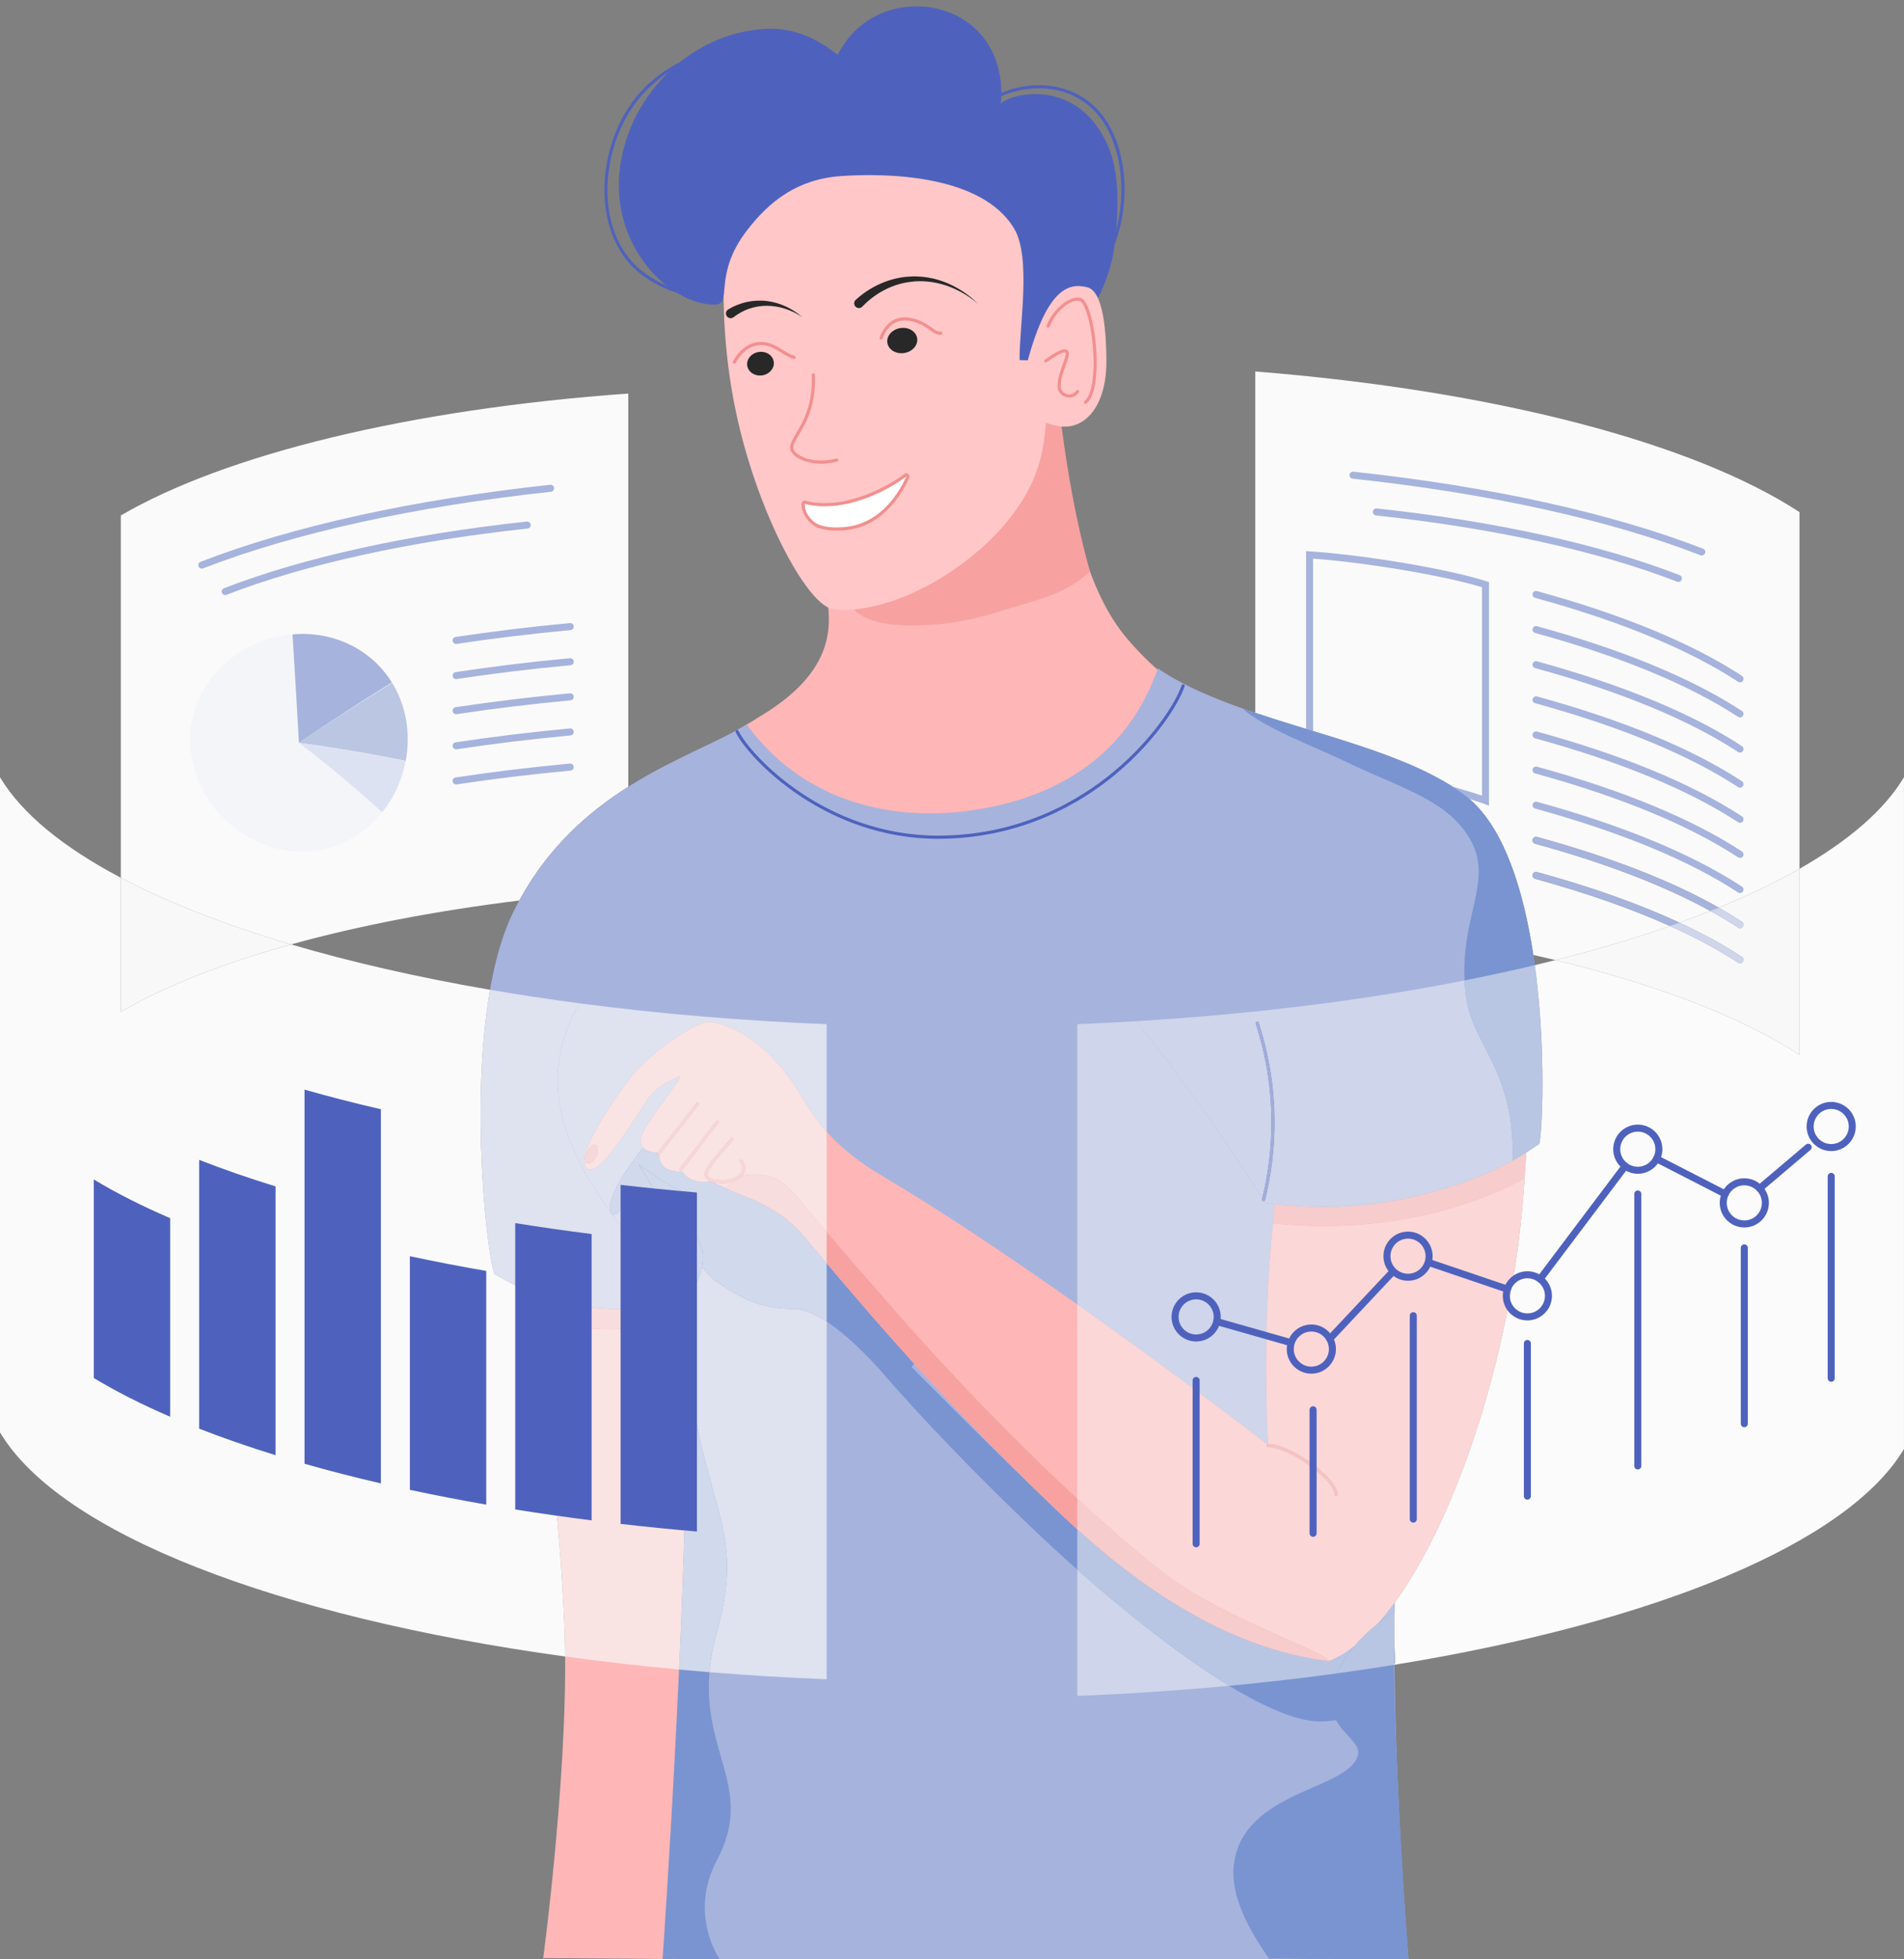 <?xml version="1.0" encoding="UTF-8"?><svg xmlns="http://www.w3.org/2000/svg" xmlns:xlink="http://www.w3.org/1999/xlink" height="1446.8" preserveAspectRatio="xMidYMid meet" version="1.0" viewBox="0.0 -4.7 1406.1 1446.8" width="1406.1" zoomAndPan="magnify"><rect x="0.0" y="-4.7" width="1406.1" height="1446.8" fill="#808080" stroke="none"/><defs><clipPath id="a"><path d="M 395 613 L 1061 613 L 1061 1442.07 L 395 1442.07 Z M 395 613"/></clipPath><clipPath id="b"><path d="M 1029 569 L 1406.078 569 L 1406.078 1225 L 1029 1225 Z M 1029 569"/></clipPath></defs><g><g><path d="M 1148.66 704.27 C 1143.301 702.973 1137.859 701.699 1132.359 700.457 C 1125.289 654.062 1111.512 608.535 1085.879 585.906 C 1084.781 584.934 1083.66 584.008 1082.512 583.121 C 1082.461 583.082 1082.422 583.047 1082.371 583.008 C 1082.352 582.996 1082.34 582.988 1082.32 582.977 C 1082.289 582.945 1082.25 582.918 1082.211 582.891 C 1082.199 582.879 1082.191 582.871 1082.172 582.859 C 1082.129 582.824 1082.078 582.789 1082.031 582.754 C 1082.02 582.742 1082 582.73 1081.988 582.719 C 1081.949 582.691 1081.922 582.668 1081.891 582.641 C 1081.871 582.629 1081.852 582.613 1081.828 582.602 C 1081.801 582.57 1081.762 582.539 1081.719 582.512 C 1081.699 582.496 1081.68 582.484 1081.66 582.469 C 1081.629 582.441 1081.59 582.414 1081.551 582.387 C 1081.531 582.371 1081.512 582.355 1081.488 582.34 C 1081.461 582.32 1081.43 582.297 1081.398 582.273 C 1081.379 582.258 1081.371 582.246 1081.352 582.23 C 1081.301 582.195 1081.262 582.164 1081.219 582.133 C 1081.191 582.117 1081.172 582.098 1081.148 582.082 C 1081.129 582.066 1081.102 582.043 1081.07 582.023 C 1081.051 582.008 1081.031 581.988 1081 581.973 C 1080.969 581.949 1080.949 581.93 1080.922 581.91 C 1080.879 581.883 1080.84 581.852 1080.809 581.824 C 1080.781 581.805 1080.762 581.789 1080.73 581.77 C 1080.711 581.754 1080.68 581.73 1080.648 581.711 C 1080.629 581.695 1080.609 581.68 1080.59 581.664 C 1080.551 581.637 1080.52 581.613 1080.488 581.59 C 1080.461 581.566 1080.422 581.539 1080.391 581.516 C 1080.359 581.496 1080.328 581.473 1080.309 581.453 C 1080.289 581.438 1080.27 581.426 1080.25 581.41 C 1080.219 581.391 1080.191 581.367 1080.16 581.348 C 1080.148 581.336 1080.121 581.32 1080.109 581.305 C 1080.059 581.27 1080 581.23 1079.949 581.195 C 1079.941 581.184 1079.922 581.168 1079.898 581.156 C 1079.871 581.133 1079.84 581.113 1079.809 581.09 C 1079.801 581.078 1079.781 581.066 1079.762 581.055 C 1079.66 580.977 1079.559 580.906 1079.449 580.828 C 1079.441 580.82 1079.43 580.812 1079.422 580.801 C 1079.379 580.777 1079.352 580.754 1079.309 580.727 C 1079.309 580.723 1079.301 580.719 1079.301 580.715 C 1079.23 580.664 1079.148 580.609 1079.078 580.559 C 1079.078 580.555 1079.07 580.551 1079.07 580.551 C 1079.031 580.52 1079 580.496 1078.961 580.469 C 1078.949 580.465 1078.941 580.457 1078.93 580.453 C 1078.82 580.371 1078.711 580.293 1078.602 580.211 C 1078.59 580.207 1078.578 580.199 1078.578 580.195 C 1078.422 580.086 1078.262 579.969 1078.102 579.859 C 1078.102 579.855 1078.102 579.855 1078.09 579.852 C 1077.969 579.766 1077.859 579.684 1077.73 579.598 L 1077.73 579.594 C 1075.148 577.785 1072.488 576.039 1069.719 574.348 C 1069.719 574.344 1069.711 574.344 1069.711 574.34 C 1069.578 574.262 1069.449 574.184 1069.328 574.105 C 1069.32 574.105 1069.32 574.102 1069.32 574.102 C 1069.281 574.074 1069.23 574.047 1069.191 574.023 C 1069.191 574.02 1069.18 574.02 1069.18 574.016 C 1069.051 573.938 1068.93 573.863 1068.801 573.789 C 1068.801 573.785 1068.781 573.777 1068.781 573.773 C 1068.648 573.699 1068.531 573.625 1068.41 573.551 C 1068.398 573.547 1068.391 573.543 1068.379 573.535 C 1068.352 573.512 1068.301 573.488 1068.27 573.465 C 1068.262 573.461 1068.25 573.453 1068.238 573.449 C 1068.121 573.379 1068 573.305 1067.879 573.234 C 1067.871 573.227 1067.852 573.219 1067.84 573.211 C 1067.801 573.188 1067.762 573.164 1067.719 573.145 C 1067.719 573.141 1067.719 573.141 1067.719 573.141 C 1067.641 573.094 1067.57 573.051 1067.488 573.004 C 1067.469 572.996 1067.461 572.984 1067.441 572.977 C 1067.41 572.957 1067.371 572.934 1067.34 572.914 C 1067.32 572.906 1067.301 572.891 1067.281 572.879 C 1067.23 572.848 1067.172 572.816 1067.121 572.785 C 1067.09 572.77 1067.07 572.758 1067.051 572.742 C 1067.012 572.723 1066.98 572.707 1066.949 572.688 C 1066.93 572.676 1066.91 572.66 1066.891 572.648 C 1066.859 572.633 1066.82 572.609 1066.789 572.594 C 1066.77 572.578 1066.738 572.562 1066.711 572.547 C 1066.66 572.52 1066.621 572.492 1066.57 572.465 C 1066.539 572.449 1066.52 572.434 1066.488 572.418 C 1066.461 572.398 1066.43 572.387 1066.398 572.367 C 1066.379 572.352 1066.352 572.336 1066.32 572.316 C 1066.289 572.301 1066.262 572.281 1066.219 572.262 C 1066.18 572.238 1066.141 572.215 1066.102 572.188 C 1066.07 572.176 1066.039 572.156 1066.02 572.145 C 1065.988 572.125 1065.961 572.109 1065.93 572.09 C 1065.898 572.074 1065.879 572.062 1065.852 572.047 C 1065.801 572.02 1065.75 571.988 1065.699 571.961 C 1065.68 571.949 1065.672 571.941 1065.648 571.93 C 1065.609 571.906 1065.57 571.883 1065.531 571.863 C 1065.512 571.848 1065.488 571.84 1065.469 571.824 C 1065.43 571.801 1065.391 571.781 1065.352 571.758 C 1065.328 571.746 1065.309 571.738 1065.301 571.727 C 1065.25 571.699 1065.191 571.664 1065.141 571.637 C 1065.121 571.625 1065.102 571.617 1065.078 571.605 C 1065.039 571.582 1065 571.559 1064.961 571.535 C 1064.941 571.527 1064.922 571.516 1064.91 571.508 C 1064.852 571.473 1064.801 571.441 1064.738 571.41 C 1064.73 571.402 1064.719 571.402 1064.711 571.395 C 1064.66 571.367 1064.609 571.34 1064.57 571.312 C 1064.551 571.305 1064.539 571.297 1064.52 571.285 C 1064.469 571.258 1064.41 571.227 1064.359 571.195 C 1064.359 571.195 1064.352 571.191 1064.352 571.188 C 1064.289 571.156 1064.23 571.121 1064.172 571.09 C 1064.16 571.082 1064.148 571.078 1064.141 571.07 C 1064.09 571.039 1064.031 571.012 1063.98 570.98 C 1063.969 570.977 1063.969 570.973 1063.961 570.969 C 1063.84 570.898 1063.711 570.832 1063.59 570.766 C 1063.578 570.758 1063.578 570.758 1063.57 570.754 C 1025.961 549.746 974 537.48 927.027 521.691 L 927.027 269.609 C 1104.238 283.738 1250.789 322.359 1328.91 373.469 L 1328.91 636.852 C 1311.301 646.898 1291.34 656.477 1269.281 665.508 C 1234.422 645.77 1189.379 628.246 1135.051 613.312 C 1134.82 613.246 1134.59 613.219 1134.359 613.219 C 1133.219 613.219 1132.18 613.973 1131.859 615.125 C 1131.48 616.508 1132.289 617.934 1133.672 618.312 C 1185.738 632.625 1229.141 649.297 1263.109 668 C 1255.738 670.934 1248.121 673.812 1240.309 676.625 C 1210.578 662.844 1175.379 650.332 1135.051 639.246 C 1134.82 639.184 1134.59 639.152 1134.359 639.152 C 1133.219 639.152 1132.18 639.906 1131.859 641.059 C 1131.48 642.441 1132.289 643.867 1133.672 644.246 C 1171.559 654.664 1204.871 666.328 1233.281 679.117 C 1207.27 688.207 1178.969 696.617 1148.66 704.27" fill="#fafafa"/></g><g><path d="M 1285 499.145 C 1284.512 499.145 1284.02 499.008 1283.578 498.723 C 1247.301 474.984 1196.871 454.141 1133.672 436.77 C 1132.289 436.391 1131.48 434.961 1131.859 433.578 C 1132.238 432.199 1133.672 431.391 1135.051 431.77 C 1198.762 449.281 1249.691 470.348 1286.422 494.383 C 1287.621 495.164 1287.961 496.773 1287.172 497.973 C 1286.68 498.73 1285.852 499.145 1285 499.145" fill="#a6b3dd"/></g><g><path d="M 1285 525.078 C 1284.512 525.078 1284.02 524.941 1283.578 524.656 C 1247.301 500.922 1196.871 480.074 1133.672 462.703 C 1132.289 462.324 1131.48 460.895 1131.859 459.516 C 1132.238 458.133 1133.672 457.324 1135.051 457.703 C 1198.762 475.219 1249.691 496.285 1286.422 520.316 C 1287.621 521.102 1287.961 522.707 1287.172 523.906 C 1286.68 524.668 1285.852 525.078 1285 525.078" fill="#a6b3dd"/></g><g><path d="M 1285 551.016 C 1284.512 551.016 1284.02 550.879 1283.578 550.594 C 1247.301 526.855 1196.871 506.012 1133.672 488.637 C 1132.289 488.258 1131.48 486.828 1131.859 485.449 C 1132.238 484.066 1133.672 483.258 1135.051 483.637 C 1198.762 501.152 1249.691 522.219 1286.422 546.25 C 1287.621 547.035 1287.961 548.645 1287.172 549.84 C 1286.68 550.602 1285.852 551.016 1285 551.016" fill="#a6b3dd"/></g><g><path d="M 1285 576.949 C 1284.512 576.949 1284.02 576.812 1283.578 576.527 C 1247.301 552.789 1196.871 531.945 1133.672 514.57 C 1132.289 514.191 1131.48 512.766 1131.859 511.383 C 1132.238 510.004 1133.672 509.191 1135.051 509.57 C 1198.762 527.086 1249.691 548.152 1286.422 572.188 C 1287.621 572.969 1287.961 574.578 1287.172 575.777 C 1286.68 576.535 1285.852 576.949 1285 576.949" fill="#a6b3dd"/></g><g><path d="M 1285 602.887 C 1284.512 602.887 1284.02 602.75 1283.578 602.461 C 1247.301 578.727 1196.871 557.879 1133.672 540.508 C 1132.289 540.129 1131.48 538.699 1131.859 537.32 C 1132.238 535.938 1133.672 535.129 1135.051 535.508 C 1198.762 553.023 1249.691 574.09 1286.422 598.121 C 1287.621 598.906 1287.961 600.512 1287.172 601.711 C 1286.68 602.473 1285.852 602.887 1285 602.887" fill="#a6b3dd"/></g><g><path d="M 1285 628.82 C 1284.512 628.82 1284.02 628.684 1283.578 628.398 C 1247.301 604.66 1196.859 583.812 1133.672 566.441 C 1132.289 566.062 1131.48 564.637 1131.859 563.254 C 1132.238 561.871 1133.672 561.062 1135.051 561.441 C 1198.762 578.957 1249.691 600.023 1286.422 624.055 C 1287.621 624.84 1287.961 626.449 1287.172 627.645 C 1286.68 628.406 1285.852 628.82 1285 628.82" fill="#a6b3dd"/></g><g><path d="M 1285 654.754 C 1284.512 654.754 1284.02 654.617 1283.578 654.332 C 1247.301 630.594 1196.859 609.75 1133.672 592.379 C 1132.289 592 1131.48 590.57 1131.859 589.188 C 1132.238 587.809 1133.672 586.996 1135.051 587.379 C 1198.762 604.891 1249.691 625.957 1286.422 649.992 C 1287.621 650.773 1287.961 652.383 1287.172 653.582 C 1286.68 654.344 1285.852 654.754 1285 654.754" fill="#a6b3dd"/></g><g><path d="M 1285 680.691 C 1284.512 680.691 1284.02 680.555 1283.578 680.266 C 1247.301 656.527 1196.859 635.684 1133.672 618.312 C 1132.289 617.934 1131.48 616.508 1131.859 615.125 C 1132.238 613.742 1133.672 612.934 1135.051 613.312 C 1198.762 630.824 1249.691 651.895 1286.422 675.926 C 1287.621 676.711 1287.961 678.316 1287.172 679.516 C 1286.68 680.277 1285.852 680.691 1285 680.691" fill="#a6b3dd"/></g><g><path d="M 1285 706.625 C 1284.512 706.625 1284.02 706.488 1283.578 706.203 C 1247.301 682.465 1196.859 661.621 1133.672 644.246 C 1132.289 643.867 1131.48 642.441 1131.859 641.059 C 1132.238 639.68 1133.672 638.867 1135.051 639.246 C 1198.762 656.762 1249.691 677.828 1286.422 701.859 C 1287.621 702.645 1287.961 704.254 1287.172 705.449 C 1286.68 706.211 1285.852 706.625 1285 706.625" fill="#a6b3dd"/></g><g><path d="M 969.715 559.164 C 1034.121 563.461 1081.512 578.398 1094.441 582.844 L 1094.441 428.922 C 1066.66 420.43 1008.898 410.66 969.715 407.82 Z M 1099.621 590.289 L 1096.102 588.941 C 1095.578 588.742 1042.988 568.906 966.961 564.188 L 964.523 564.035 L 964.523 402.27 L 967.289 402.449 C 1008.371 405.148 1069.371 415.469 1097.82 424.539 L 1099.621 425.121 L 1099.621 590.289" fill="#a6b3dd"/></g><g><path d="M 1256.77 405.488 C 1256.461 405.488 1256.141 405.441 1255.828 405.32 C 1188.281 379.141 1099.422 359.578 998.887 348.762 C 997.465 348.609 996.434 347.328 996.59 345.898 C 996.738 344.48 998.039 343.449 999.441 343.602 C 1100.422 354.469 1189.73 374.141 1257.711 400.48 C 1259.039 401 1259.711 402.5 1259.191 403.84 C 1258.789 404.859 1257.809 405.488 1256.77 405.488" fill="#a6b3dd"/></g><g><path d="M 1239.488 425.031 C 1239.18 425.031 1238.859 424.969 1238.551 424.852 C 1180.09 402.199 1103.191 385.27 1016.172 375.91 C 1014.75 375.75 1013.719 374.48 1013.871 373.051 C 1014.02 371.629 1015.32 370.602 1016.73 370.75 C 1104.191 380.16 1181.539 397.199 1240.43 420.02 C 1241.762 420.531 1242.422 422.039 1241.91 423.371 C 1241.512 424.398 1240.531 425.031 1239.488 425.031" fill="#a6b3dd"/></g><g><path d="M 215.016 692.684 C 166.211 678.262 123.789 661.699 89.223 643.461 L 89.223 375.949 C 166.367 330.922 302.113 297.469 463.98 285.91 L 463.98 576.266 C 434.645 594.809 405.164 620.441 383.484 660.273 C 321.289 667.941 264.379 678.984 215.016 692.684" fill="#fafafa"/></g><g><path d="M 336.828 470.828 C 335.57 470.828 334.465 469.906 334.27 468.621 C 334.055 467.203 335.027 465.883 336.445 465.668 C 363.613 461.551 392.023 458.102 420.883 455.41 C 422.312 455.281 423.574 456.328 423.707 457.754 C 423.84 459.18 422.789 460.441 421.363 460.574 C 392.602 463.258 364.293 466.695 337.223 470.797 C 337.09 470.816 336.961 470.828 336.828 470.828" fill="#a6b3dd"/></g><g><path d="M 336.828 496.762 C 335.57 496.762 334.465 495.84 334.27 494.555 C 334.055 493.141 335.027 491.816 336.445 491.602 C 363.613 487.484 392.023 484.035 420.883 481.348 C 422.312 481.215 423.574 482.262 423.707 483.688 C 423.84 485.113 422.789 486.379 421.363 486.512 C 392.602 489.191 364.293 492.629 337.223 496.73 C 337.09 496.75 336.961 496.762 336.828 496.762" fill="#a6b3dd"/></g><g><path d="M 336.828 522.695 C 335.57 522.695 334.465 521.773 334.27 520.492 C 334.055 519.074 335.027 517.754 336.445 517.539 C 363.613 513.422 392.023 509.969 420.883 507.281 C 422.312 507.145 423.574 508.195 423.707 509.621 C 423.84 511.051 422.789 512.312 421.363 512.445 C 392.602 515.125 364.293 518.562 337.223 522.668 C 337.09 522.688 336.961 522.695 336.828 522.695" fill="#a6b3dd"/></g><g><path d="M 336.828 548.633 C 335.57 548.633 334.465 547.711 334.27 546.426 C 334.055 545.012 335.027 543.688 336.445 543.473 C 363.613 539.355 392.023 535.906 420.883 533.215 C 422.312 533.086 423.574 534.133 423.707 535.559 C 423.84 536.984 422.789 538.246 421.363 538.379 C 392.602 541.062 364.293 544.5 337.223 548.602 C 337.09 548.621 336.961 548.633 336.828 548.633" fill="#a6b3dd"/></g><g><path d="M 336.828 574.566 C 335.57 574.566 334.465 573.645 334.27 572.359 C 334.055 570.945 335.027 569.621 336.445 569.406 C 363.613 565.289 392.023 561.84 420.883 559.152 C 422.312 559.02 423.574 560.066 423.707 561.492 C 423.84 562.918 422.789 564.184 421.363 564.316 C 392.602 566.996 364.293 570.434 337.223 574.535 C 337.09 574.555 336.961 574.566 336.828 574.566" fill="#a6b3dd"/></g><g><path d="M 149.02 415.18 C 147.977 415.18 146.996 414.551 146.598 413.52 C 146.082 412.18 146.742 410.68 148.078 410.16 C 216.055 383.82 305.363 364.16 406.348 353.289 C 407.766 353.141 409.051 354.16 409.203 355.59 C 409.355 357.012 408.324 358.289 406.902 358.441 C 306.363 369.262 217.512 388.82 149.953 415 C 149.648 415.121 149.328 415.18 149.02 415.18" fill="#a6b3dd"/></g><g><path d="M 166.301 434.711 C 165.262 434.711 164.281 434.078 163.883 433.059 C 163.363 431.719 164.027 430.219 165.363 429.699 C 224.25 406.879 301.605 389.852 389.062 380.43 C 390.48 380.281 391.766 381.309 391.918 382.73 C 392.074 384.16 391.043 385.441 389.617 385.59 C 302.605 394.961 225.707 411.879 167.238 434.539 C 166.93 434.66 166.613 434.711 166.301 434.711" fill="#a6b3dd"/></g><g><path d="M 301.125 541.594 C 300.469 587.574 266.09 623.328 224.977 624.199 C 183.844 624.965 146.559 593.305 140.953 550.824 C 135.355 508.426 168.621 468.043 216.027 463.742 C 263.422 459.402 301.809 495.684 301.125 541.594" fill="#f4f5f9"/></g><g><path d="M 289.402 499.266 C 274.805 475.574 247.035 461.008 216.027 463.742 C 217.699 490.391 219.281 517.086 220.77 543.828 C 242.91 528.754 265.797 513.879 289.402 499.266" fill="#a6b3dd"/></g><g><path d="M 299.629 557.168 C 300.574 552.125 301.105 546.922 301.125 541.594 C 301.191 526.16 297.066 511.727 289.594 499.586 C 265.926 514.086 242.977 528.855 220.77 543.828 C 247.281 547.352 273.578 551.805 299.629 557.168" fill="#bac6e2"/></g><g><path d="M 282.223 595.137 C 290.68 584.598 296.867 571.684 299.59 557.371 C 273.559 551.938 247.273 547.418 220.77 543.828 C 242.035 560.035 262.523 577.156 282.223 595.137" fill="#dde2f2"/></g><g clip-path="url(#a)"><path d="M 1032.031 1126.82 C 1039.02 1023.23 1078.352 923.605 1051.82 859.105 C 1051.82 859.105 920.113 597.387 598.984 614.207 C 451.945 621.91 384.602 714.449 397.281 797.926 C 408.695 873.059 501.734 955.953 501.734 955.953 C 502.637 1010.281 502.68 1065.961 501.734 1122.941 C 499.941 1230.859 489.297 1442.07 489.297 1442.07 L 1040.18 1441.988 C 1040.18 1441.988 1023.852 1248.262 1032.031 1126.82" fill="#a6b3dd"/></g><g><path d="M 483.914 830.938 C 468.91 850.387 444.312 881.027 452.02 892.004 C 453.262 893.773 458.777 888.934 465.129 884.09 C 473.328 877.84 482.922 871.586 486.5 879.578 C 496.727 902.418 518.801 934.645 529.199 941.73 C 547.238 954.02 561.398 961.84 585.844 961.84 C 608.344 961.84 640.336 995 662.191 1020.898 C 671.504 1005.77 689.824 983.652 699.137 968.52 C 683.297 944.277 643.766 891.398 572.266 862.602 C 540.148 849.664 506.145 832.215 483.914 830.938" fill="#7994d1"/></g><g><path d="M 781.023 281.102 C 783.926 321.59 790.449 416.648 831.449 465.766 C 904.621 553.434 1000.711 535.109 1069.512 584.801 C 1145.129 639.414 1129.98 854.371 1119.93 923.691 C 1098.66 1070.371 1037.301 1200.969 981.289 1221.969 C 890.266 1210.77 816.398 1145.121 776.836 1107.141 C 687.535 1021.43 625.191 945.426 593.801 908.309 C 571.879 882.387 536.766 874.746 525.453 867.566 C 525.453 867.566 510.09 871.062 503.852 860.176 C 503.852 860.176 486.133 862.742 486.738 846.598 C 486.738 846.598 468.645 846.938 474.102 833.23 C 478.844 821.332 503.852 792.105 501.848 790.164 C 501.848 790.164 485.898 795.293 477.594 808.012 C 462.27 831.484 441.898 864.27 433.754 858.184 C 422.312 849.641 460.004 797.648 467.434 788.941 C 482.094 771.77 508.176 753.613 522.215 749.695 C 522.215 749.695 560.238 749.695 593.801 808.012 C 614.305 843.641 645.539 859.977 660.602 869.078 C 780.008 941.215 936.477 1062.328 936.477 1062.328 C 936.477 1062.328 928.074 925.094 951.883 827.066 C 977.09 670.922 812.777 603.957 712.418 610.008 C 585.566 617.652 238.98 707.91 502.121 956.18 C 511.438 1015.801 510.305 1074.641 512.234 1148.148 C 515.238 1262.621 502.039 1441.988 502.039 1441.988 L 401.16 1441.211 C 401.16 1441.211 421.395 1290.328 416.664 1192.262 C 410.574 1066.039 400.332 1051.012 380.688 909.742 C 359.953 760.609 372.301 668.859 425.34 614.207 C 472.352 565.766 506.199 559.152 565.379 521.781 C 648.512 469.281 596.867 412.84 589.727 368.051 C 645.273 350.781 725.477 298.371 781.023 281.102" fill="#ffb6b6"/></g><g><path d="M 771.719 283.828 C 766.039 299.602 759.965 319.559 748.023 341.141 C 723.242 385.93 672.211 423.32 630.809 445.301 C 642.445 460.434 694.07 461.734 741.039 445.898 C 759.098 439.809 786.434 435.449 804.902 417.16 C 791.152 368.75 783.059 309.48 781.023 281.102 C 775.418 282.84 777.891 281.461 771.719 283.828" fill="#f7a1a1"/></g><g><path d="M 601.023 92.539 C 573.41 102.762 551.66 122.328 542.602 135.66 C 534.469 165.762 527.582 236.422 546.73 313.59 C 563.531 381.301 597.227 442.992 615.477 445.148 C 663.137 450.777 738.297 404.789 762.449 350.969 C 774.461 324.199 773.238 295.801 772.469 261.809 C 771.344 211.961 761.305 171.66 752.848 145.211 C 710.516 95.199 649.613 74.539 601.023 92.539" fill="#ffc7c7"/></g><g><path d="M 1125.922 865.398 C 1126.809 852.746 1127.52 839.113 1127.93 824.887 C 1107.23 838.051 1078.051 851.602 1041.352 855.617 C 1000.02 860.137 966.719 850.648 948.219 843.695 C 943.984 864.879 942.09 876.543 940.078 898.684 C 1030.871 907.992 1097.219 881.223 1125.922 865.398" fill="#f7a1a1"/></g><g><path d="M 502.121 956.18 C 495.75 948.137 489.816 940.289 484.258 932.613 C 472.074 932.711 458.648 932.043 444.227 930.109 C 419.035 926.73 397.805 920.449 381.312 914.211 C 384.008 933.395 386.52 950.215 388.863 965.289 C 402.047 970.398 420.547 975.703 443.062 976.668 C 467.543 977.719 488.34 973.27 503.852 968.148 C 503.316 964.16 502.746 960.172 502.121 956.18" fill="#f7a1a1"/></g><g><path d="M 808.508 86.5 C 823.84 106.281 828.137 130.031 823.477 173.539 C 820.184 204.301 805.543 225.34 799.688 233.551 C 790.172 246.879 779.926 256.031 772.469 261.809 C 761.188 261.422 764.262 261.578 752.977 261.191 C 752.59 237.02 761.805 185.762 749.02 164.23 C 725.09 123.941 653.871 123.012 621.027 125.328 C 588.629 127.621 568.254 144.02 551.875 165.129 C 525.941 198.559 541.566 220.328 527.867 220.289 C 492.41 220.191 447.73 173.352 458.648 113.699 C 468.988 57.199 518.191 16.891 569.227 16.531 C 590.473 16.391 607.812 27.121 618.617 35.789 C 621.922 29.34 629.969 15.93 645.836 7.531 C 668.957 -4.719 701.66 -2.629 722.109 18.32 C 742.695 39.422 739.539 68.051 739.027 72.09 C 742.785 66.199 783.098 53.711 808.508 86.5" fill="#4e62bd"/></g><g><path d="M 1082.512 583.121 C 1026.852 540.062 916.422 530.66 855.109 488.965 C 833.227 551.07 783.242 584.156 718.082 593.621 C 652.922 603.09 590.086 583.629 551.438 530.316 C 509.867 555.852 424.016 576.82 378.855 669.238 C 340.445 747.848 358.074 917.945 365.203 936 C 379.277 944.559 405.898 958.129 441.871 961.203 C 466.98 963.352 487.82 959.637 501.734 955.953 C 501.734 955.953 500.293 948.828 492.242 940.023 C 468.066 913.59 415.379 855.773 412.023 800.254 C 407.086 718.453 491.129 642.914 683.008 628.211 C 772.32 621.367 934.43 883.488 934.43 883.488 C 958.371 886.977 996.969 889.617 1042.602 879.285 C 1090.371 868.477 1116.469 853.949 1136.738 839.965 C 1140.711 825.926 1147.602 633.473 1082.512 583.121" fill="#a6b3dd"/></g><g><path d="M 757.508 267.102 C 772.465 208.488 788.832 203.82 803.02 207.449 C 815.371 210.602 816.965 242.828 817.086 261.879 C 817.219 283.129 810.391 301.75 796.066 308.289 C 778.926 316.109 757.863 299.191 756.719 298.238" fill="#ffc7c7"/></g><g><path d="M 692.762 614.695 C 609.242 614.695 553.113 555.699 543.289 536.043 C 543 535.469 543.234 534.77 543.809 534.48 C 544.387 534.195 545.082 534.43 545.371 535.004 C 555.023 554.309 610.348 612.367 692.754 612.367 C 693.711 612.367 694.664 612.359 695.629 612.348 C 754.539 611.48 797.02 586.285 822.277 565.305 C 851.754 540.816 868.539 513.672 872.629 501.398 C 872.832 500.789 873.488 500.461 874.102 500.664 C 874.711 500.867 875.039 501.527 874.836 502.137 C 870.66 514.66 853.617 542.297 823.766 567.094 C 798.219 588.316 755.254 613.801 695.664 614.676 C 694.695 614.688 693.723 614.695 692.762 614.695" fill="#4e62bd"/></g><g><path d="M 933.098 882.387 C 933.004 882.387 932.91 882.375 932.816 882.355 C 932.191 882.199 931.812 881.566 931.965 880.941 C 936.672 861.984 939.012 842.5 938.914 823.031 C 938.797 798.668 934.902 774.508 927.332 751.219 C 927.133 750.605 927.469 749.949 928.082 749.75 C 928.688 749.555 929.348 749.887 929.547 750.5 C 937.188 774.02 941.125 798.414 941.242 823.02 C 941.34 842.684 938.977 862.359 934.227 881.504 C 934.094 882.031 933.617 882.387 933.098 882.387" fill="#4e62bd"/></g><g><path d="M 808.078 200.32 C 807.875 200.289 807.676 200.199 807.508 200.059 C 807.02 199.641 806.965 198.91 807.383 198.422 C 835.102 166.078 835.027 103.25 807.238 76.199 C 780.871 50.531 740.996 61.18 727.898 73.852 C 727.438 74.301 726.699 74.289 726.254 73.82 C 725.805 73.359 725.816 72.621 726.281 72.18 C 739.93 58.98 781.453 47.852 808.859 74.531 C 822.711 88.012 830.586 110.328 830.465 135.762 C 830.352 160.5 822.383 184.488 809.148 199.93 C 808.875 200.25 808.469 200.391 808.078 200.32" fill="#4e62bd"/></g><g><path d="M 986.637 1100.051 C 985.996 1100.051 985.473 1099.531 985.473 1098.891 C 985.473 1087.789 952.121 1063.969 936.586 1063.969 C 935.945 1063.969 935.426 1063.449 935.426 1062.801 C 935.426 1062.16 935.945 1061.641 936.586 1061.641 C 953.34 1061.641 987.805 1086.699 987.805 1098.891 C 987.805 1099.531 987.281 1100.051 986.637 1100.051" fill="#f28f8f"/></g><g><path d="M 801.402 293.559 C 801.129 293.512 800.867 293.371 800.68 293.141 C 800.277 292.629 800.359 291.898 800.859 291.5 C 809.941 284.238 808.832 249.828 803.648 230.172 C 801.277 221.172 798.703 217.68 797.094 217.43 C 790.027 216.289 779.156 225.762 775.148 236.539 C 774.926 237.141 774.258 237.449 773.648 237.23 C 773.051 237 772.742 236.328 772.965 235.73 C 777.391 223.828 789.297 213.82 797.461 215.129 C 800.668 215.641 803.508 220.5 805.902 229.578 C 811.176 249.602 812.438 285.23 802.316 293.32 C 802.051 293.531 801.719 293.609 801.402 293.559" fill="#f28f8f"/></g><g><path d="M 788.332 288.762 C 787.941 288.691 787.551 288.602 787.156 288.48 C 783.617 287.422 781.156 284.449 781.023 281.102 C 780.805 275.422 783.047 269.23 784.844 264.27 C 786.098 260.801 787.66 256.48 786.773 255.648 C 786.707 255.578 785.031 254.23 772.977 262.738 C 772.453 263.109 771.727 262.98 771.355 262.461 C 770.984 261.93 771.109 261.211 771.637 260.84 C 783.734 252.289 786.883 252.559 788.367 253.949 C 790.371 255.828 788.973 259.699 787.031 265.059 C 785.301 269.84 783.148 275.781 783.352 281.012 C 783.441 283.328 785.281 285.488 787.824 286.262 C 790.516 287.07 793.137 286.121 794.852 283.73 C 795.227 283.211 795.953 283.09 796.477 283.461 C 796.996 283.84 797.117 284.559 796.742 285.09 C 794.703 287.93 791.559 289.27 788.332 288.762" fill="#f28f8f"/></g><g><path d="M 1029.66 1179.16 C 1013.809 1200.961 997.328 1215.961 981.289 1221.969 C 890.266 1210.77 816.398 1145.121 776.836 1107.141 C 710.164 1043.148 657.973 988.855 620.645 952.043 C 598.18 959.129 704.492 1069.039 765.484 1126.82 C 831.832 1189.68 928.441 1266.5 975 1266.5 C 1002.488 1266.5 1012.25 1251.371 1030 1223.43 C 1030.871 1223.43 1028.922 1209.078 1029.66 1179.16" fill="#7994d1"/></g><g><path d="M 529.453 1368.93 C 561.465 1308.398 505.938 1284.32 529.453 1200.148 C 551.57 1121 518.66 1111.859 506.715 993.598 C 509.922 1146.441 489.332 1441.84 489.332 1441.84 C 489.332 1441.84 531.383 1441.988 531.527 1441.988 C 531.527 1441.988 508.141 1409.23 529.453 1368.93" fill="#7994d1"/></g><g><path d="M 1029.52 1185.289 C 995.422 1208.512 985.312 1230.078 983.145 1246.711 C 979.867 1271.859 1005.512 1279.59 1002.93 1290.941 C 997.113 1316.551 923.477 1316.738 912.145 1366.602 C 906.324 1392.211 921.469 1418.969 937.172 1441.602 C 972.281 1441.988 1040.18 1441.988 1040.18 1441.988 C 1040.18 1441.988 1027.641 1279.828 1029.52 1185.289" fill="#7994d1"/></g><g><path d="M 1082.512 583.121 C 1042.781 552.387 975.152 538.797 917.398 518.375 C 934.051 533.23 971.508 546.898 993.621 557.641 C 1034.359 577.426 1070.59 586.176 1086.738 617.004 C 1103.609 649.203 1073.941 677.527 1083.25 734.562 C 1088.57 767.152 1119.328 788.105 1116.98 852.312 C 1124.328 848.219 1130.789 844.066 1136.738 839.965 C 1140.711 825.926 1147.602 633.473 1082.512 583.121" fill="#7994d1"/></g><g><path d="M 471.551 855.074 C 471.551 855.074 506.5 903.531 502.121 956.18 C 502.121 956.18 512.125 952.043 517.172 935.734 C 525.871 907.609 503.852 908.383 504.43 875.664 C 493.688 870.41 483.703 863.914 471.551 855.074" fill="#7994d1"/></g><g><path d="M 509.91 213.891 C 501.207 212.5 489.078 208.82 475.852 199.621 C 459.746 188.41 449.492 169.641 446.977 146.762 C 444.664 125.738 449.074 102.629 459.082 83.371 C 483.906 35.578 535.242 30.16 541.012 29.699 L 541.199 32.02 C 535.559 32.469 485.395 37.762 461.148 84.441 C 442 121.301 442.762 173.75 477.18 197.711 C 498.484 212.539 516.73 212.609 521.816 212.281 L 521.965 214.602 C 519.871 214.738 515.633 214.809 509.91 213.891" fill="#4e62bd"/></g><g><path d="M 599.84 337.18 C 591.621 335.871 586.074 332.172 584.258 328.719 C 582.234 324.879 584.637 320.84 587.961 315.238 C 592.945 306.859 600.477 294.18 599.434 272.148 C 599.406 271.512 599.902 270.969 600.543 270.941 C 601.188 270.91 601.73 271.398 601.762 272.039 C 602.836 294.762 595.09 307.809 589.961 316.43 C 586.914 321.559 584.902 324.949 586.316 327.629 C 588.578 331.93 600.102 338.191 617.664 333.941 C 618.289 333.781 618.918 334.172 619.07 334.789 C 619.223 335.422 618.84 336.051 618.215 336.199 C 611.211 337.898 604.996 338.012 599.84 337.18" fill="#f28f8f"/></g><g><path d="M 677.316 245.059 C 678.109 250.148 673.828 255.031 667.754 255.98 C 661.684 256.922 656.117 253.57 655.324 248.488 C 654.535 243.41 658.816 238.52 664.891 237.578 C 670.961 236.629 676.527 239.98 677.316 245.059" fill="#282828"/></g><g><path d="M 571.391 262.32 C 572.137 267.078 568.359 271.629 562.961 272.469 C 557.562 273.309 552.582 270.129 551.84 265.371 C 551.098 260.602 554.875 256.059 560.273 255.219 C 565.672 254.379 570.652 257.559 571.391 262.32" fill="#282828"/></g><g><path d="M 594.32 367.25 C 594.32 367.25 601.812 369.93 615.031 368.879 C 634.035 367.359 655.113 357.73 669.316 347.09 C 668.543 349.059 655.938 379.789 626.938 384.129 C 616.098 385.75 606.082 384.578 601.414 380.871 C 593.344 374.449 594.32 367.25 594.32 367.25" fill="#fff"/></g><g><path d="M 668.949 349.379 L 668.957 349.391 Z M 669.688 344.789 L 669.594 344.77 C 669.105 344.719 668.633 344.809 668.23 345.031 C 668.133 345.078 668.035 345.141 667.945 345.211 L 667.941 345.211 L 667.918 345.23 C 652.398 356.852 631.566 365.23 614.844 366.559 C 608.051 367.102 602.863 366.609 599.711 366.102 C 596.727 365.621 595.109 365.059 595.094 365.059 C 594.965 365.012 594.828 364.98 594.691 364.961 C 594.148 364.871 593.582 364.98 593.105 365.27 C 592.512 365.629 592.105 366.25 592.012 366.941 C 591.965 367.289 590.961 375.531 599.969 382.691 C 602.355 384.59 605.801 385.91 610.207 386.609 C 615.223 387.422 621.129 387.359 627.281 386.43 C 657.227 381.961 670.398 350.641 671.438 348.059 C 671.523 347.871 671.586 347.672 671.617 347.461 C 671.82 346.191 670.973 345.012 669.719 344.789 Z M 669.316 347.09 C 668.543 349.059 655.938 379.789 626.938 384.129 C 620.988 385.02 615.281 385.07 610.574 384.309 C 606.711 383.699 603.52 382.539 601.414 380.871 C 593.344 374.449 594.32 367.25 594.32 367.25 C 594.32 367.25 596.059 367.879 599.344 368.398 C 602.871 368.961 608.184 369.422 615.031 368.879 C 634.035 367.359 655.113 357.73 669.316 347.09 M 669.316 347.09 L 669.324 347.09" fill="#f28f8f"/></g><g><path d="M 631.953 216.699 C 638.297 210.941 645.645 206.391 653.582 203.398 C 657.551 201.91 661.648 200.801 665.816 200.148 C 667.902 199.859 669.988 199.578 672.094 199.531 L 675.234 199.379 L 678.375 199.512 C 682.559 199.641 686.688 200.391 690.715 201.359 C 694.723 202.449 698.625 203.84 702.348 205.609 C 709.758 209.18 716.574 213.898 722.297 219.68 C 716.18 214.32 709.109 210.16 701.656 207.211 C 697.91 205.762 694.051 204.68 690.145 203.922 C 686.227 203.27 682.27 202.84 678.324 203 L 675.371 203.09 L 672.441 203.449 C 670.484 203.629 668.562 204.031 666.648 204.43 C 662.832 205.309 659.133 206.609 655.594 208.238 C 648.527 211.48 642.133 216.141 636.836 221.699 C 635.504 223.102 633.293 223.148 631.895 221.82 C 630.496 220.488 630.441 218.281 631.77 216.879 L 631.953 216.699" fill="#282828"/></g><g><path d="M 537.836 223.75 C 542.184 221.148 546.934 219.25 551.824 218.211 C 556.723 217.238 561.727 216.969 566.59 217.621 C 571.445 218.238 576.121 219.672 580.469 221.672 C 584.785 223.719 588.84 226.27 592.367 229.391 C 588.488 226.73 584.211 224.75 579.824 223.289 C 575.422 221.891 570.863 221.121 566.348 221.102 C 561.836 221.059 557.398 221.891 553.215 223.262 C 549.043 224.711 545.18 226.852 541.758 229.531 C 540.234 230.711 538.035 230.441 536.844 228.922 C 535.656 227.398 535.926 225.199 537.449 224.012 C 537.559 223.922 537.676 223.84 537.789 223.77 L 537.836 223.75" fill="#282828"/></g><g><path d="M 542.113 263.828 C 541.98 263.809 541.852 263.77 541.727 263.699 C 541.168 263.379 540.969 262.672 541.281 262.109 L 541.352 261.988 C 543.289 258.371 550.664 246.672 564.035 247.891 C 569.547 248.391 573.922 251.109 578.152 253.73 C 581.105 255.559 583.895 257.289 586.766 258.02 C 587.391 258.18 587.766 258.809 587.609 259.43 C 587.449 260.059 586.812 260.43 586.191 260.27 C 582.973 259.461 580.035 257.641 576.926 255.711 C 572.926 253.23 568.789 250.672 563.824 250.211 C 551.875 249.121 545.172 259.789 543.402 263.09 L 543.312 263.25 C 543.066 263.691 542.582 263.91 542.113 263.828" fill="#f28f8f"/></g><g><path d="M 650.48 245.98 C 650.348 245.961 650.219 245.91 650.094 245.84 C 649.539 245.531 649.34 244.84 649.637 244.281 C 649.672 244.211 649.719 244.078 649.789 243.91 C 654.121 233 662.199 228.09 672.516 230.059 C 680.078 231.512 684.727 234.809 688.121 237.23 C 690.758 239.109 692.664 240.461 694.66 240.141 C 695.297 240.039 695.895 240.469 695.996 241.109 C 696.098 241.738 695.664 242.34 695.031 242.441 C 692.094 242.922 689.742 241.238 686.773 239.129 C 683.375 236.711 679.145 233.699 672.078 232.34 C 662.828 230.578 655.883 234.871 651.949 244.77 C 651.824 245.09 651.73 245.309 651.68 245.398 C 651.434 245.828 650.949 246.051 650.48 245.98" fill="#f28f8f"/></g><g><path d="M 661.891 964.18 C 661.891 964.18 606.02 900.602 592.051 883.281 C 581.926 870.727 572.496 860.582 552.355 862.742 C 545.883 863.438 540.066 869.855 535.359 872.301 C 547.512 879.336 572.414 883.023 593.801 908.309 C 625.191 945.426 687.535 1021.43 776.836 1107.141 C 816.398 1145.121 890.266 1210.77 981.289 1221.969 C 981.543 1221.879 981.801 1221.762 982.055 1221.66 C 965.988 1210.109 919.434 1195.219 876.062 1168.449 C 841.422 1147.07 747.02 1061.641 661.891 964.18" fill="#f7a1a1"/></g><g><path d="M 486.586 847.871 C 486.363 847.871 486.137 847.801 485.949 847.648 C 485.504 847.301 485.426 846.652 485.777 846.207 L 514.469 809.715 C 514.816 809.27 515.465 809.191 515.91 809.543 C 516.359 809.895 516.434 810.539 516.086 810.988 L 487.395 847.477 C 487.191 847.734 486.891 847.871 486.586 847.871" fill="#f28f8f"/></g><g><path d="M 502.836 859.871 C 502.617 859.871 502.395 859.801 502.211 859.66 C 501.758 859.312 501.676 858.668 502.02 858.219 L 528.957 823.098 C 529.305 822.645 529.949 822.562 530.398 822.906 C 530.848 823.254 530.934 823.895 530.59 824.348 L 503.652 859.469 C 503.449 859.73 503.145 859.871 502.836 859.871" fill="#f28f8f"/></g><g><path d="M 440.336 849.047 C 438.613 852.777 435.695 855.098 433.812 854.23 C 431.926 853.363 431.793 849.637 433.512 845.902 C 435.23 842.172 438.152 839.852 440.035 840.719 C 441.922 841.586 442.055 845.316 440.336 849.047" fill="#f28f8f"/></g><g><path d="M 533.836 869.062 C 527.258 869.062 523.027 867.719 521.246 865.066 C 520.023 863.25 520.344 861.309 520.684 860.535 C 523.465 854.211 530.34 846.535 535.359 840.934 C 537.18 838.902 538.746 837.148 539.664 835.961 C 540.012 835.508 540.66 835.426 541.109 835.773 C 541.559 836.117 541.641 836.766 541.297 837.215 C 540.332 838.465 538.738 840.242 536.895 842.305 C 531.965 847.805 525.215 855.34 522.566 861.363 C 522.562 861.375 522.086 862.645 522.961 863.934 C 523.801 865.172 526.512 867.215 535.148 866.988 C 537.836 866.918 545.512 864.934 547.688 860.676 C 548.777 858.539 548.344 856.023 546.402 853.195 C 546.082 852.727 546.203 852.086 546.672 851.766 C 547.141 851.441 547.777 851.562 548.102 852.031 C 550.5 855.527 550.977 858.75 549.52 861.609 C 546.77 867.004 537.938 868.973 535.203 869.043 C 534.738 869.055 534.281 869.062 533.836 869.062" fill="#f28f8f"/></g><g><path d="M 417.359 1218.531 C 203.773 1189.102 44.406 1127.5 0 1053 L 0 569.23 C 15.91 595.926 46.586 620.965 89.223 643.461 L 89.223 742.527 C 121.621 723.613 164.352 706.746 215.016 692.684 C 259.125 705.719 308.445 717.004 361.871 726.188 C 347.152 810.465 359.516 921.598 365.203 936 C 370.457 939.195 377.461 943.09 386.051 946.879 C 402.246 1054.891 411.156 1078.059 416.664 1192.262 C 417.07 1200.672 417.293 1209.469 417.359 1218.531" fill="#fafafa"/></g><g><path d="M 89.223 742.527 L 89.223 643.461 C 123.789 661.699 166.211 678.262 215.016 692.684 C 164.352 706.746 121.621 723.613 89.223 742.527" fill="#f8f8f8"/></g><g><path d="M 610.496 1235.352 C 581.035 1234.16 552.152 1232.398 523.926 1230.109 C 524.68 1221 526.398 1211.078 529.453 1200.148 C 551.566 1121.02 518.672 1111.859 506.723 993.652 C 505.562 981.102 504.07 968.656 502.121 956.18 C 501.961 955.973 501.801 955.77 501.641 955.566 C 501.215 953.973 499.191 947.625 492.242 940.023 C 468.066 913.59 415.379 855.773 412.023 800.254 C 410.684 778.074 415.883 756.363 428.004 736.191 C 485.434 743.754 546.645 749.004 610.496 751.578 L 610.496 831.004 C 604.547 824.391 598.848 816.785 593.801 808.012 C 560.238 749.695 522.215 749.695 522.215 749.695 C 508.176 753.613 482.094 771.77 467.434 788.941 C 460.004 797.648 422.312 849.641 433.754 858.184 C 434.426 858.688 435.18 858.926 436.008 858.926 C 445.227 858.922 463.535 829.547 477.594 808.012 C 485.898 795.293 501.848 790.164 501.848 790.164 C 503.852 792.105 478.844 821.332 474.102 833.23 C 472.312 837.727 473.055 840.711 474.863 842.691 C 460.91 861.055 445.738 883.059 452.02 892.004 C 452.199 892.258 452.469 892.375 452.816 892.375 C 454.871 892.375 459.695 888.234 465.129 884.09 C 470.559 879.949 476.605 875.809 481.105 875.809 C 482.227 875.809 483.25 876.062 484.148 876.641 C 493.668 895.699 504.695 925.215 502.121 956.18 C 502.121 956.18 512.125 952.043 517.172 935.734 C 517.703 934.012 518.121 932.395 518.438 930.871 C 522.582 935.918 526.336 939.777 529.199 941.73 C 547.238 954.02 561.398 961.84 585.844 961.84 C 593.266 961.84 601.715 965.445 610.496 971.207 L 610.496 1235.352" fill="#dfe2ef"/></g><g><path d="M 610.496 971.207 C 601.715 965.445 593.266 961.84 585.844 961.84 C 561.398 961.84 547.238 954.02 529.199 941.73 C 526.336 939.777 522.582 935.918 518.438 930.871 C 523.254 907.578 503.887 906.375 504.43 875.664 C 493.688 870.41 483.703 863.914 471.551 855.074 C 471.551 855.074 477.48 863.293 484.148 876.641 C 483.25 876.062 482.227 875.809 481.105 875.809 C 476.605 875.809 470.559 879.949 465.129 884.09 C 459.695 888.234 454.871 892.375 452.816 892.375 C 452.469 892.375 452.199 892.258 452.02 892.004 C 445.738 883.059 460.91 861.055 474.863 842.691 C 477.715 845.816 483.215 846.445 485.594 846.566 C 485.488 846.953 485.613 847.387 485.949 847.648 C 486.137 847.801 486.363 847.871 486.586 847.871 C 486.633 847.871 486.68 847.867 486.727 847.859 C 486.988 858.949 496.543 860.324 501.266 860.324 C 502.82 860.324 503.852 860.176 503.852 860.176 C 507.652 866.805 514.836 868.102 519.871 868.102 C 522.047 868.102 523.824 867.859 524.754 867.703 C 525.363 867.949 526.031 868.164 526.766 868.348 C 529.023 869.605 531.961 870.895 535.383 872.316 C 540.824 875.461 548.816 877.938 557.898 881.98 C 570.215 887.941 583.469 896.094 593.801 908.309 C 598.633 914.027 604.207 920.668 610.496 928.125 L 610.496 971.207" fill="#d1d9ec"/></g><g><path d="M 501.496 1228.172 C 472.664 1225.5 444.559 1222.27 417.359 1218.531 C 417.293 1209.469 417.07 1200.672 416.664 1192.262 C 411.156 1078.059 402.246 1054.891 386.051 946.879 C 387.016 953.305 387.953 959.43 388.863 965.289 C 402.047 970.398 420.547 975.703 443.062 976.668 C 445.504 976.773 447.91 976.824 450.277 976.824 C 471.641 976.824 489.887 972.758 503.852 968.148 C 503.316 964.16 502.746 960.172 502.121 956.18 C 504.07 968.656 505.562 981.102 506.723 993.652 C 506.719 993.633 506.719 993.621 506.715 993.598 C 508.055 1057.531 505.234 1146.398 501.496 1228.172 M 593.801 908.309 C 583.469 896.094 570.215 887.941 557.898 881.98 C 569.113 886.973 581.992 894.348 593.801 908.309 M 610.496 905.137 C 602.59 895.934 595.805 887.938 592.051 883.281 C 582.852 871.871 574.219 862.453 557.605 862.453 C 555.941 862.453 554.195 862.547 552.355 862.742 C 550.656 862.926 549.004 863.504 547.398 864.301 C 548.27 863.516 549 862.625 549.52 861.609 C 550.977 858.75 550.5 855.527 548.102 852.031 C 547.902 851.738 547.578 851.582 547.254 851.582 C 547.051 851.582 546.848 851.641 546.672 851.766 C 546.203 852.086 546.082 852.727 546.402 853.195 C 548.344 856.023 548.777 858.539 547.688 860.676 C 545.512 864.934 537.836 866.918 535.148 866.988 C 534.699 867 534.266 867.004 533.852 867.004 C 526.238 867.004 523.758 865.105 522.961 863.934 C 522.086 862.645 522.562 861.375 522.566 861.363 C 525.215 855.34 531.965 847.805 536.895 842.305 C 538.738 840.242 540.332 838.465 541.297 837.215 C 541.641 836.766 541.559 836.117 541.109 835.773 C 540.922 835.629 540.699 835.559 540.48 835.559 C 540.172 835.559 539.867 835.695 539.664 835.961 C 538.746 837.148 537.18 838.902 535.359 840.934 C 530.34 846.535 523.465 854.211 520.684 860.535 C 520.344 861.309 520.023 863.25 521.246 865.066 C 521.988 866.176 523.16 867.055 524.754 867.703 C 523.824 867.859 522.047 868.102 519.871 868.102 C 514.836 868.102 507.652 866.805 503.852 860.176 C 503.852 860.176 502.82 860.324 501.266 860.324 C 496.543 860.324 486.988 858.949 486.727 847.859 C 486.98 847.824 487.223 847.695 487.395 847.477 L 516.086 810.988 C 516.434 810.539 516.359 809.895 515.91 809.543 C 515.723 809.395 515.5 809.32 515.277 809.32 C 514.973 809.32 514.672 809.457 514.469 809.715 L 485.777 846.207 C 485.691 846.316 485.629 846.441 485.594 846.566 C 483.215 846.445 477.715 845.816 474.863 842.691 C 473.055 840.711 472.312 837.727 474.102 833.23 C 478.844 821.332 503.852 792.105 501.848 790.164 C 501.848 790.164 485.898 795.293 477.594 808.012 C 463.535 829.547 445.227 858.922 436.008 858.926 C 435.18 858.926 434.426 858.688 433.754 858.184 C 422.312 849.641 460.004 797.648 467.434 788.941 C 482.094 771.77 508.176 753.613 522.215 749.695 C 522.215 749.695 560.238 749.695 593.801 808.012 C 598.848 816.785 604.547 824.391 610.496 831.004 L 610.496 905.137 M 529.773 822.691 C 529.465 822.691 529.16 822.832 528.957 823.098 L 502.02 858.219 C 501.676 858.668 501.758 859.312 502.211 859.66 C 502.395 859.801 502.617 859.871 502.836 859.871 C 503.145 859.871 503.449 859.73 503.652 859.469 L 530.59 824.348 C 530.934 823.895 530.848 823.254 530.398 822.906 C 530.211 822.762 529.992 822.691 529.773 822.691 M 439.18 840.535 C 437.352 840.535 434.988 842.699 433.512 845.902 C 431.793 849.637 431.926 853.363 433.812 854.23 C 434.078 854.352 434.363 854.41 434.668 854.41 C 436.496 854.41 438.859 852.246 440.336 849.047 C 442.055 845.316 441.922 841.586 440.035 840.719 C 439.77 840.598 439.48 840.535 439.18 840.535 M 535.383 872.316 C 531.961 870.895 529.023 869.605 526.766 868.348 C 528.699 868.82 531.059 869.062 533.836 869.062 C 534.281 869.062 534.738 869.055 535.203 869.043 C 536.645 869.008 539.789 868.438 542.84 867.117 C 540.125 869.047 537.613 871.129 535.359 872.301 C 535.367 872.305 535.375 872.312 535.383 872.316" fill="#f9e3e3"/></g><g><path d="M 450.277 976.824 C 447.91 976.824 445.504 976.773 443.062 976.668 C 420.547 975.703 402.047 970.398 388.863 965.289 C 387.953 959.43 387.016 953.305 386.051 946.879 C 400.461 953.23 419.328 959.277 441.871 961.203 C 446.996 961.645 451.941 961.84 456.688 961.84 C 475.199 961.84 490.66 958.887 501.734 955.953 C 501.734 955.953 501.707 955.82 501.641 955.566 C 501.801 955.77 501.961 955.973 502.121 956.18 C 502.746 960.172 503.316 964.16 503.852 968.148 C 489.887 972.758 471.641 976.824 450.277 976.824" fill="#f7dddd"/></g><g><path d="M 456.688 961.84 C 451.941 961.84 446.996 961.645 441.871 961.203 C 419.328 959.277 400.461 953.23 386.051 946.879 C 377.461 943.09 370.457 939.195 365.203 936 C 359.516 921.598 347.152 810.465 361.871 726.188 C 383.273 729.867 405.348 733.211 428.004 736.191 C 415.883 756.363 410.684 778.074 412.023 800.254 C 415.379 855.773 468.066 913.59 492.242 940.023 C 499.191 947.625 501.215 953.973 501.641 955.566 C 501.707 955.82 501.734 955.953 501.734 955.953 C 490.66 958.887 475.199 961.84 456.688 961.84" fill="#dfe2ef"/></g><g><path d="M 523.926 1230.109 C 516.398 1229.5 508.926 1228.852 501.496 1228.172 C 505.234 1146.398 508.055 1057.531 506.715 993.598 C 506.719 993.621 506.719 993.633 506.723 993.652 C 518.672 1111.859 551.566 1121.02 529.453 1200.148 C 526.398 1211.078 524.68 1221 523.926 1230.109" fill="#d1d9ec"/></g><g><path d="M 502.121 956.18 C 504.695 925.215 493.668 895.699 484.148 876.641 C 477.48 863.293 471.551 855.074 471.551 855.074 C 483.703 863.914 493.688 870.41 504.43 875.664 C 503.887 906.375 523.254 907.578 518.438 930.871 C 518.121 932.395 517.703 934.012 517.172 935.734 C 512.125 952.043 502.121 956.18 502.121 956.18" fill="#d1d9ec"/></g><g><path d="M 610.496 928.125 C 604.207 920.668 598.633 914.027 593.801 908.309 C 581.992 894.348 569.113 886.973 557.898 881.98 C 548.816 877.938 540.824 875.461 535.383 872.316 C 535.375 872.312 535.367 872.305 535.359 872.301 C 537.613 871.129 540.125 869.047 542.84 867.117 C 544.48 866.406 546.094 865.48 547.398 864.301 C 549.004 863.504 550.656 862.926 552.355 862.742 C 554.195 862.547 555.941 862.453 557.605 862.453 C 574.219 862.453 582.852 871.871 592.051 883.281 C 595.805 887.938 602.59 895.934 610.496 905.137 L 610.496 928.125" fill="#f7dddd"/></g><g><path d="M 486.586 847.871 C 486.363 847.871 486.137 847.801 485.949 847.648 C 485.613 847.387 485.488 846.953 485.594 846.566 C 485.629 846.441 485.691 846.316 485.777 846.207 L 514.469 809.715 C 514.672 809.457 514.973 809.32 515.277 809.32 C 515.5 809.32 515.723 809.395 515.91 809.543 C 516.359 809.895 516.434 810.539 516.086 810.988 L 487.395 847.477 C 487.223 847.695 486.98 847.824 486.727 847.859 C 486.68 847.867 486.633 847.871 486.586 847.871" fill="#f5d8d8"/></g><g><path d="M 502.836 859.871 C 502.617 859.871 502.395 859.801 502.211 859.66 C 501.758 859.312 501.676 858.668 502.02 858.219 L 528.957 823.098 C 529.16 822.832 529.465 822.691 529.773 822.691 C 529.992 822.691 530.211 822.762 530.398 822.906 C 530.848 823.254 530.934 823.895 530.59 824.348 L 503.652 859.469 C 503.449 859.73 503.145 859.871 502.836 859.871" fill="#f5d8d8"/></g><g><path d="M 434.668 854.41 C 434.363 854.41 434.078 854.352 433.812 854.23 C 431.926 853.363 431.793 849.637 433.512 845.902 C 434.988 842.699 437.352 840.535 439.18 840.535 C 439.48 840.535 439.77 840.598 440.035 840.719 C 441.922 841.586 442.055 845.316 440.336 849.047 C 438.859 852.246 436.496 854.41 434.668 854.41" fill="#f5d8d8"/></g><g><path d="M 533.836 869.062 C 531.059 869.062 528.699 868.82 526.766 868.348 C 526.031 868.164 525.363 867.949 524.754 867.703 C 523.16 867.055 521.988 866.176 521.246 865.066 C 520.023 863.25 520.344 861.309 520.684 860.535 C 523.465 854.211 530.34 846.535 535.359 840.934 C 537.18 838.902 538.746 837.148 539.664 835.961 C 539.867 835.695 540.172 835.559 540.48 835.559 C 540.699 835.559 540.922 835.629 541.109 835.773 C 541.559 836.117 541.641 836.766 541.297 837.215 C 540.332 838.465 538.738 840.242 536.895 842.305 C 531.965 847.805 525.215 855.34 522.566 861.363 C 522.562 861.375 522.086 862.645 522.961 863.934 C 523.758 865.105 526.238 867.004 533.852 867.004 C 534.266 867.004 534.699 867 535.148 866.988 C 537.836 866.918 545.512 864.934 547.688 860.676 C 548.777 858.539 548.344 856.023 546.402 853.195 C 546.082 852.727 546.203 852.086 546.672 851.766 C 546.848 851.641 547.051 851.582 547.254 851.582 C 547.578 851.582 547.902 851.738 548.102 852.031 C 550.5 855.527 550.977 858.75 549.52 861.609 C 549 862.625 548.27 863.516 547.398 864.301 C 546.094 865.48 544.48 866.406 542.84 867.117 C 539.789 868.438 536.645 869.008 535.203 869.043 C 534.738 869.055 534.281 869.062 533.836 869.062" fill="#f5d8d8"/></g><g><path d="M 69.273 1012.891 C 85.855 1022.891 104.742 1032.441 125.68 1041.488 L 125.68 894.871 C 104.742 885.824 85.855 876.273 69.273 866.273 L 69.273 1012.891" fill="#4e62bd"/></g><g><path d="M 147.078 1050.281 C 164.672 1057.148 183.512 1063.691 203.484 1069.859 L 203.484 871.379 C 183.512 865.207 164.672 858.672 147.078 851.797 L 147.078 1050.281" fill="#4e62bd"/></g><g><path d="M 224.883 1076.199 C 242.883 1081.328 261.707 1086.172 281.289 1090.699 L 281.289 814.406 C 261.707 809.879 242.883 805.039 224.883 799.914 L 224.883 1076.199" fill="#4e62bd"/></g><g><path d="M 302.688 1095.461 C 320.91 1099.359 339.727 1103 359.094 1106.371 L 359.094 933.82 C 339.727 930.453 320.91 926.812 302.688 922.91 L 302.688 1095.461" fill="#4e62bd"/></g><g><path d="M 380.492 1109.941 C 398.848 1112.879 417.676 1115.57 436.898 1118 L 436.898 906.551 C 417.676 904.113 398.848 901.43 380.492 898.492 L 380.492 1109.941" fill="#4e62bd"/></g><g><path d="M 458.297 1120.59 C 476.754 1122.719 495.57 1124.602 514.703 1126.238 L 514.703 875.883 C 495.574 874.242 476.754 872.363 458.297 870.242 L 458.297 1120.59" fill="#4e62bd"/></g><g clip-path="url(#b)"><path d="M 1029.828 1224.641 C 1029.82 1224.328 1029.82 1224.031 1029.82 1223.719 C 1029.879 1223.621 1029.941 1223.531 1030 1223.43 C 1030.512 1223.43 1030.059 1218.551 1029.738 1208.539 C 1029.73 1198.48 1029.801 1188.512 1029.969 1178.73 C 1069.34 1124.352 1104.789 1028.102 1119.93 923.691 C 1122.52 905.832 1125.449 878.301 1127.07 846.34 C 1130.262 844.344 1133.27 842.348 1136.16 840.359 C 1136.172 840.352 1136.18 840.344 1136.199 840.336 C 1136.23 840.312 1136.27 840.285 1136.309 840.262 C 1136.32 840.254 1136.32 840.25 1136.328 840.242 C 1136.371 840.219 1136.41 840.191 1136.441 840.164 C 1136.461 840.156 1136.469 840.148 1136.48 840.141 C 1136.512 840.117 1136.551 840.094 1136.578 840.07 C 1136.59 840.062 1136.602 840.059 1136.609 840.051 C 1136.648 840.023 1136.691 839.992 1136.738 839.965 C 1137.82 836.137 1139.121 819.066 1139.121 795.238 C 1139.121 770.91 1137.77 739.527 1133.449 708.004 C 1138.57 706.781 1143.641 705.535 1148.66 704.27 C 1224.699 722.688 1286.77 746.629 1328.91 774.199 L 1328.91 636.852 C 1365.301 616.098 1391.711 593.344 1406.078 569.23 L 1406.078 1065.281 C 1364.57 1134.922 1222.621 1193.281 1029.828 1224.641" fill="#fbfbfb"/></g><g><path d="M 1328.91 774.199 C 1286.77 746.629 1224.699 722.688 1148.66 704.27 C 1178.969 696.617 1207.27 688.207 1233.281 679.117 C 1252.262 687.656 1269.059 696.695 1283.578 706.203 C 1284.02 706.488 1284.512 706.625 1285 706.625 C 1285.852 706.625 1286.68 706.211 1287.172 705.449 C 1287.961 704.254 1287.621 702.645 1286.422 701.859 C 1272.941 693.039 1257.551 684.617 1240.309 676.625 C 1248.121 673.812 1255.738 670.934 1263.109 668 C 1270.371 671.996 1277.199 676.086 1283.578 680.266 C 1284.02 680.555 1284.512 680.691 1285 680.691 C 1285.852 680.691 1286.68 680.277 1287.172 679.516 C 1287.961 678.316 1287.621 676.711 1286.422 675.926 C 1281.02 672.387 1275.301 668.914 1269.281 665.508 C 1291.34 656.477 1311.301 646.898 1328.91 636.852 L 1328.91 774.199" fill="#f8f8f8"/></g><g><path d="M 1285 680.691 C 1284.512 680.691 1284.02 680.555 1283.578 680.266 C 1277.199 676.086 1270.371 671.996 1263.109 668 C 1265.191 667.176 1267.238 666.344 1269.281 665.508 C 1275.301 668.914 1281.02 672.387 1286.422 675.926 C 1287.621 676.711 1287.961 678.316 1287.172 679.516 C 1286.68 680.277 1285.852 680.691 1285 680.691" fill="#cfd5ea"/></g><g><path d="M 1285 706.625 C 1284.512 706.625 1284.02 706.488 1283.578 706.203 C 1269.059 696.695 1252.262 687.656 1233.281 679.117 C 1235.641 678.293 1237.988 677.461 1240.309 676.625 C 1257.551 684.617 1272.941 693.039 1286.422 701.859 C 1287.621 702.645 1287.961 704.254 1287.172 705.449 C 1286.68 706.211 1285.852 706.625 1285 706.625" fill="#cfd5ea"/></g><g><path d="M 795.582 1247.621 L 795.582 1154.391 C 831.629 1186.32 872.223 1218.5 907.809 1240.141 C 871.527 1243.551 834.023 1246.07 795.582 1247.621 M 1029.449 1224.699 C 1029.449 1224.559 1029.449 1224.43 1029.449 1224.301 C 1029.57 1224.109 1029.699 1223.91 1029.82 1223.719 C 1029.82 1224.031 1029.82 1224.328 1029.828 1224.641 C 1029.711 1224.648 1029.57 1224.68 1029.449 1224.699 M 981.379 1221.941 C 981.387 1221.941 981.395 1221.93 981.402 1221.93 C 981.395 1221.93 981.387 1221.941 981.379 1221.941 M 981.469 1221.898 C 981.48 1221.898 981.484 1221.898 981.496 1221.891 C 981.488 1221.898 981.477 1221.898 981.469 1221.898 M 981.559 1221.871 C 981.57 1221.871 981.574 1221.859 981.586 1221.859 C 981.578 1221.859 981.566 1221.871 981.559 1221.871 M 981.652 1221.84 C 981.66 1221.828 981.668 1221.828 981.676 1221.828 C 981.668 1221.828 981.66 1221.828 981.652 1221.84 M 981.75 1221.801 C 981.754 1221.801 981.762 1221.789 981.766 1221.789 C 981.758 1221.789 981.754 1221.801 981.75 1221.801 M 981.852 1221.762 L 981.855 1221.762 C 981.852 1221.762 981.852 1221.762 981.852 1221.762 M 982.039 1221.68 C 982.043 1221.68 982.043 1221.68 982.047 1221.68 C 982.047 1221.68 982.043 1221.68 982.039 1221.68 M 982.133 1221.648 C 982.137 1221.648 982.137 1221.648 982.141 1221.648 C 982.137 1221.648 982.137 1221.648 982.133 1221.648 M 982.227 1221.609 C 982.227 1221.609 982.23 1221.609 982.234 1221.609 C 982.23 1221.609 982.23 1221.609 982.227 1221.609 M 982.32 1221.57 L 982.324 1221.57 C 982.324 1221.57 982.324 1221.57 982.32 1221.57 M 1029.738 1208.539 C 1029.512 1201.391 1029.352 1191.629 1029.66 1179.16 C 1029.762 1179.02 1029.871 1178.871 1029.969 1178.73 C 1029.801 1188.512 1029.73 1198.48 1029.738 1208.539 M 935.887 1061.871 C 929.293 1056.781 868.418 1009.941 795.582 958.543 L 795.582 751.578 C 810.227 750.988 824.73 750.258 839.086 749.391 C 885.09 806.414 922.867 865.156 932.211 879.949 C 932.129 880.277 932.047 880.613 931.965 880.941 C 931.812 881.566 932.191 882.199 932.816 882.355 C 932.91 882.375 933.004 882.387 933.098 882.387 C 933.297 882.387 933.484 882.336 933.652 882.242 C 934.168 883.062 934.43 883.488 934.43 883.488 C 936.668 883.812 939.035 884.133 941.523 884.434 C 941.027 888.773 940.555 893.434 940.078 898.684 C 931.949 976.523 935.984 1053.648 936.438 1061.648 C 936.23 1061.672 936.043 1061.75 935.887 1061.871" fill="#cfd5ea"/></g><g><path d="M 981.289 1221.969 C 981.543 1221.879 981.801 1221.762 982.055 1221.66 C 965.988 1210.109 919.434 1195.219 876.062 1168.449 C 859.902 1158.48 830.742 1134.57 795.582 1102 L 795.582 958.543 C 868.418 1009.941 929.293 1056.781 935.887 1061.871 C 935.605 1062.09 935.426 1062.422 935.426 1062.801 C 935.426 1063.449 935.945 1063.969 936.586 1063.969 C 952.121 1063.969 985.473 1087.789 985.473 1098.891 C 985.473 1099.531 985.996 1100.051 986.637 1100.051 C 987.281 1100.051 987.805 1099.531 987.805 1098.891 C 987.805 1086.699 953.34 1061.641 936.586 1061.641 C 936.535 1061.641 936.488 1061.641 936.438 1061.648 C 935.984 1053.648 931.949 976.523 940.082 898.684 C 952.992 900.008 965.406 900.602 977.293 900.602 C 1048.98 900.602 1101.301 878.973 1125.922 865.398 C 1126.352 859.262 1126.738 852.895 1127.07 846.34 C 1125.449 878.301 1122.52 905.832 1119.93 923.691 C 1104.789 1028.102 1069.34 1124.352 1029.969 1178.73 C 1029.871 1178.871 1029.762 1179.02 1029.66 1179.16 C 1025.852 1184.398 1022.012 1189.238 1018.141 1193.66 C 1010.609 1199.68 1004.609 1205.551 999.859 1211.219 C 993.996 1215.77 988.133 1219.262 982.324 1221.57 L 982.32 1221.57 C 982.293 1221.578 982.266 1221.602 982.234 1221.609 C 982.23 1221.609 982.227 1221.609 982.227 1221.609 C 982.195 1221.621 982.168 1221.629 982.141 1221.648 C 982.137 1221.648 982.137 1221.648 982.133 1221.648 C 982.105 1221.66 982.074 1221.672 982.047 1221.68 C 982.043 1221.68 982.043 1221.68 982.039 1221.68 C 981.977 1221.711 981.918 1221.73 981.855 1221.762 L 981.852 1221.762 C 981.824 1221.77 981.793 1221.781 981.766 1221.789 C 981.762 1221.789 981.754 1221.801 981.75 1221.801 C 981.727 1221.809 981.699 1221.82 981.676 1221.828 C 981.668 1221.828 981.66 1221.828 981.652 1221.84 C 981.629 1221.84 981.609 1221.852 981.586 1221.859 C 981.574 1221.859 981.57 1221.871 981.559 1221.871 C 981.539 1221.879 981.52 1221.891 981.496 1221.891 C 981.484 1221.898 981.48 1221.898 981.469 1221.898 C 981.445 1221.91 981.426 1221.922 981.402 1221.93 C 981.395 1221.93 981.387 1221.941 981.379 1221.941 C 981.348 1221.949 981.32 1221.961 981.289 1221.969" fill="#fbd7d7"/></g><g><path d="M 977.293 900.602 C 965.406 900.602 952.992 900.008 940.078 898.684 C 940.555 893.434 941.027 888.773 941.523 884.434 C 951.57 885.652 963.605 886.586 977.219 886.586 C 996.293 886.586 1018.461 884.75 1042.602 879.285 C 1083.141 870.113 1108.07 858.266 1127.07 846.34 C 1126.738 852.895 1126.352 859.262 1125.922 865.398 C 1101.301 878.973 1048.98 900.602 977.293 900.602" fill="#f7cccc"/></g><g><path d="M 977.219 886.586 C 963.605 886.586 951.57 885.652 941.523 884.434 C 939.035 884.133 936.668 883.812 934.43 883.488 C 934.43 883.488 934.168 883.062 933.652 882.242 C 933.93 882.094 934.145 881.832 934.227 881.504 C 938.977 862.359 941.34 842.684 941.242 823.02 C 941.125 798.414 937.188 774.02 929.547 750.5 C 929.387 750.008 928.93 749.695 928.438 749.695 C 928.32 749.695 928.199 749.715 928.082 749.75 C 927.469 749.949 927.133 750.605 927.332 751.219 C 934.902 774.508 938.797 798.668 938.914 823.031 C 939.008 842.16 936.754 861.305 932.211 879.949 C 922.867 865.156 885.09 806.414 839.086 749.391 C 926.645 744.098 1008.52 733.73 1081.59 719.289 C 1081.852 724.145 1082.379 729.23 1083.25 734.562 C 1088.57 767.152 1119.328 788.105 1116.98 852.312 C 1124.09 848.352 1130.371 844.336 1136.16 840.359 C 1133.27 842.348 1130.262 844.344 1127.07 846.34 C 1108.07 858.266 1083.141 870.113 1042.602 879.285 C 1018.461 884.75 996.293 886.586 977.219 886.586 M 1136.199 840.336 C 1136.23 840.312 1136.27 840.285 1136.309 840.262 C 1136.27 840.285 1136.23 840.312 1136.199 840.336 M 1136.328 840.242 C 1136.371 840.219 1136.41 840.191 1136.441 840.164 C 1136.41 840.191 1136.371 840.219 1136.328 840.242 M 1136.48 840.141 C 1136.512 840.117 1136.551 840.094 1136.578 840.07 C 1136.551 840.094 1136.512 840.117 1136.48 840.141 M 1136.609 840.051 C 1136.648 840.023 1136.699 839.992 1136.738 839.965 C 1136.691 839.992 1136.648 840.023 1136.609 840.051 M 1136.738 839.965 C 1137.82 836.137 1139.121 819.066 1139.121 795.238 C 1139.121 819.066 1137.82 836.137 1136.738 839.965" fill="#cfd5ea"/></g><g><path d="M 933.098 882.387 C 933.004 882.387 932.91 882.375 932.816 882.355 C 932.191 882.199 931.812 881.566 931.965 880.941 C 932.047 880.613 932.129 880.277 932.211 879.949 C 936.754 861.305 939.008 842.16 938.914 823.031 C 938.797 798.668 934.902 774.508 927.332 751.219 C 927.133 750.605 927.469 749.949 928.082 749.75 C 928.199 749.715 928.32 749.695 928.438 749.695 C 928.93 749.695 929.387 750.008 929.547 750.5 C 937.188 774.02 941.125 798.414 941.242 823.02 C 941.34 842.684 938.977 862.359 934.227 881.504 C 934.145 881.832 933.93 882.094 933.652 882.242 C 933.484 882.336 933.297 882.387 933.098 882.387" fill="#a3adda"/></g><g><path d="M 986.637 1100.051 C 985.996 1100.051 985.473 1099.531 985.473 1098.891 C 985.473 1087.789 952.121 1063.969 936.586 1063.969 C 935.945 1063.969 935.426 1063.449 935.426 1062.801 C 935.426 1062.422 935.605 1062.09 935.887 1061.871 C 936.043 1061.75 936.23 1061.672 936.438 1061.648 C 936.488 1061.641 936.535 1061.641 936.586 1061.641 C 953.34 1061.641 987.805 1086.699 987.805 1098.891 C 987.805 1099.531 987.281 1100.051 986.637 1100.051" fill="#f5c3c3"/></g><g><path d="M 907.809 1240.141 C 872.223 1218.5 831.629 1186.32 795.582 1154.391 L 795.582 1124.641 C 837.582 1162.559 903.109 1212.352 981.289 1221.969 C 981.32 1221.961 981.348 1221.949 981.379 1221.941 C 981.387 1221.941 981.395 1221.93 981.402 1221.93 C 981.426 1221.922 981.445 1221.91 981.469 1221.898 C 981.477 1221.898 981.488 1221.898 981.496 1221.891 C 981.52 1221.891 981.539 1221.879 981.559 1221.871 C 981.566 1221.871 981.578 1221.859 981.586 1221.859 C 981.609 1221.852 981.629 1221.84 981.652 1221.84 C 981.66 1221.828 981.668 1221.828 981.676 1221.828 C 981.699 1221.82 981.727 1221.809 981.75 1221.801 C 981.754 1221.801 981.758 1221.789 981.766 1221.789 C 981.793 1221.781 981.824 1221.77 981.852 1221.762 C 981.852 1221.762 981.852 1221.762 981.855 1221.762 C 981.918 1221.73 981.977 1221.711 982.039 1221.68 C 982.043 1221.68 982.047 1221.68 982.047 1221.68 C 982.074 1221.672 982.105 1221.66 982.133 1221.648 C 982.137 1221.648 982.137 1221.648 982.141 1221.648 C 982.168 1221.629 982.195 1221.621 982.227 1221.609 C 982.23 1221.609 982.23 1221.609 982.234 1221.609 C 982.266 1221.602 982.293 1221.578 982.32 1221.57 C 982.324 1221.57 982.324 1221.57 982.324 1221.57 C 988.133 1219.262 993.996 1215.77 999.859 1211.219 C 994.059 1218.148 990.105 1224.77 987.469 1230.969 C 961.664 1234.512 935.082 1237.578 907.809 1240.141 M 1029.449 1224.301 C 1029.281 1210.512 1029.281 1197.352 1029.52 1185.289 C 1025.379 1188.109 1021.602 1190.898 1018.141 1193.66 C 1022.012 1189.238 1025.852 1184.398 1029.66 1179.16 C 1029.352 1191.629 1029.512 1201.391 1029.738 1208.539 C 1030.059 1218.551 1030.512 1223.43 1030 1223.43 C 1029.941 1223.531 1029.879 1223.621 1029.82 1223.719 C 1029.699 1223.91 1029.57 1224.109 1029.449 1224.301" fill="#b8c6e4"/></g><g><path d="M 987.469 1230.969 C 990.105 1224.77 994.059 1218.148 999.859 1211.219 C 1004.609 1205.551 1010.609 1199.68 1018.141 1193.66 C 1021.602 1190.898 1025.379 1188.109 1029.52 1185.289 C 1029.281 1197.352 1029.281 1210.512 1029.449 1224.301 C 1029.449 1224.43 1029.449 1224.559 1029.449 1224.699 C 1015.699 1226.93 1001.719 1229.02 987.469 1230.969" fill="#b8c6e4"/></g><g><path d="M 1116.98 852.312 C 1119.328 788.105 1088.57 767.152 1083.25 734.562 C 1082.379 729.23 1081.852 724.145 1081.59 719.289 C 1099.41 715.766 1116.719 711.996 1133.449 708.004 C 1137.77 739.527 1139.121 770.91 1139.121 795.238 C 1139.121 819.066 1137.82 836.137 1136.738 839.965 C 1136.699 839.992 1136.648 840.023 1136.609 840.051 C 1136.602 840.059 1136.59 840.062 1136.578 840.07 C 1136.551 840.094 1136.512 840.117 1136.48 840.141 C 1136.469 840.148 1136.461 840.156 1136.441 840.164 C 1136.41 840.191 1136.371 840.219 1136.328 840.242 C 1136.32 840.25 1136.32 840.254 1136.309 840.262 C 1136.27 840.285 1136.23 840.312 1136.199 840.336 C 1136.18 840.344 1136.172 840.352 1136.16 840.359 C 1130.371 844.336 1124.09 848.352 1116.98 852.312" fill="#b8c6e4"/></g><g><path d="M 981.289 1221.969 C 903.109 1212.352 837.582 1162.559 795.582 1124.641 L 795.582 1102 C 830.742 1134.57 859.902 1158.48 876.062 1168.449 C 919.434 1195.219 965.988 1210.109 982.055 1221.66 C 981.801 1221.762 981.543 1221.879 981.289 1221.969" fill="#f7cccc"/></g><g><path d="M 1299.461 875.465 C 1298.73 875.465 1298 875.152 1297.48 874.547 C 1296.559 873.453 1296.691 871.816 1297.781 870.891 L 1333.672 840.473 C 1334.762 839.547 1336.398 839.684 1337.328 840.773 C 1338.25 841.867 1338.121 843.504 1337.02 844.43 L 1301.141 874.848 C 1300.648 875.262 1300.051 875.465 1299.461 875.465" fill="#4e62bd"/></g><g><path d="M 1274.059 879.578 C 1273.66 879.578 1273.262 879.488 1272.879 879.293 L 1222.191 853.277 C 1220.922 852.621 1220.422 851.059 1221.07 849.785 C 1221.719 848.516 1223.289 848.008 1224.559 848.664 L 1275.25 874.68 C 1276.52 875.332 1277.02 876.895 1276.371 878.172 C 1275.91 879.066 1275 879.578 1274.059 879.578" fill="#4e62bd"/></g><g><path d="M 1137.352 942.398 C 1136.809 942.398 1136.262 942.23 1135.801 941.879 C 1134.648 941.016 1134.422 939.391 1135.281 938.246 L 1198.148 854.805 C 1199.012 853.656 1200.641 853.43 1201.781 854.293 C 1202.93 855.152 1203.16 856.781 1202.289 857.926 L 1139.43 941.367 C 1138.922 942.043 1138.141 942.398 1137.352 942.398" fill="#4e62bd"/></g><g><path d="M 1113.211 949.859 C 1112.93 949.859 1112.66 949.812 1112.379 949.723 L 1054.551 930.121 C 1053.191 929.66 1052.469 928.188 1052.93 926.832 C 1053.391 925.473 1054.859 924.754 1056.211 925.207 L 1114.039 944.809 C 1115.398 945.266 1116.129 946.738 1115.672 948.098 C 1115.301 949.176 1114.289 949.859 1113.211 949.859" fill="#4e62bd"/></g><g><path d="M 982.012 986.539 C 981.375 986.539 980.734 986.309 980.234 985.836 C 979.191 984.855 979.141 983.215 980.121 982.172 L 1025.73 933.625 C 1026.711 932.582 1028.352 932.531 1029.391 933.512 C 1030.441 934.492 1030.488 936.133 1029.512 937.176 L 983.902 985.723 C 983.391 986.266 982.703 986.539 982.012 986.539" fill="#4e62bd"/></g><g><path d="M 952.855 989.227 C 952.621 989.227 952.383 989.191 952.145 989.125 L 897.816 973.656 C 896.441 973.266 895.641 971.828 896.035 970.453 C 896.426 969.074 897.859 968.277 899.238 968.668 L 953.566 984.137 C 954.941 984.527 955.742 985.965 955.348 987.34 C 955.023 988.48 953.984 989.227 952.855 989.227" fill="#4e62bd"/></g><g><path d="M 883.348 954.789 C 876.195 954.789 870.379 960.605 870.379 967.758 C 870.379 974.906 876.195 980.723 883.348 980.723 C 890.496 980.723 896.312 974.906 896.312 967.758 C 896.312 960.605 890.496 954.789 883.348 954.789 Z M 883.348 985.91 C 873.336 985.91 865.191 977.766 865.191 967.758 C 865.191 957.746 873.336 949.602 883.348 949.602 C 893.355 949.602 901.5 957.746 901.5 967.758 C 901.5 977.766 893.355 985.91 883.348 985.91" fill="#4e62bd"/></g><g><path d="M 968.418 978.551 C 961.266 978.551 955.449 984.367 955.449 991.516 C 955.449 998.664 961.266 1004.48 968.418 1004.48 C 975.566 1004.48 981.387 998.664 981.387 991.516 C 981.387 984.367 975.566 978.551 968.418 978.551 Z M 968.418 1009.672 C 958.406 1009.672 950.262 1001.531 950.262 991.516 C 950.262 981.508 958.406 973.363 968.418 973.363 C 978.426 973.363 986.57 981.508 986.57 991.516 C 986.57 1001.531 978.426 1009.672 968.418 1009.672" fill="#4e62bd"/></g><g><path d="M 1039.82 909.941 C 1032.672 909.941 1026.852 915.762 1026.852 922.91 C 1026.852 930.062 1032.672 935.879 1039.82 935.879 C 1046.969 935.879 1052.789 930.062 1052.789 922.91 C 1052.789 915.762 1046.969 909.941 1039.82 909.941 Z M 1039.82 941.062 C 1029.809 941.062 1021.672 932.922 1021.672 922.91 C 1021.672 912.898 1029.809 904.758 1039.82 904.758 C 1049.828 904.758 1057.98 912.898 1057.98 922.91 C 1057.98 932.922 1049.828 941.062 1039.82 941.062" fill="#4e62bd"/></g><g><path d="M 1127.969 939.227 C 1120.82 939.227 1115 945.047 1115 952.195 C 1115 959.344 1120.82 965.16 1127.969 965.16 C 1135.121 965.16 1140.941 959.344 1140.941 952.195 C 1140.941 945.047 1135.121 939.227 1127.969 939.227 Z M 1127.969 970.352 C 1117.961 970.352 1109.809 962.203 1109.809 952.195 C 1109.809 942.184 1117.961 934.039 1127.969 934.039 C 1137.98 934.039 1146.121 942.184 1146.121 952.195 C 1146.121 962.203 1137.98 970.352 1127.969 970.352" fill="#4e62bd"/></g><g><path d="M 1209.52 830.938 C 1202.371 830.938 1196.551 836.754 1196.551 843.902 C 1196.551 851.055 1202.371 856.871 1209.52 856.871 C 1216.672 856.871 1222.48 851.055 1222.48 843.902 C 1222.48 836.754 1216.672 830.938 1209.52 830.938 Z M 1209.52 862.059 C 1199.5 862.059 1191.359 853.914 1191.359 843.902 C 1191.359 833.895 1199.5 825.75 1209.52 825.75 C 1219.531 825.75 1227.672 833.895 1227.672 843.902 C 1227.672 853.914 1219.531 862.059 1209.52 862.059" fill="#4e62bd"/></g><g><path d="M 1288.172 870.586 C 1281.02 870.586 1275.199 876.402 1275.199 883.555 C 1275.199 890.703 1281.02 896.52 1288.172 896.52 C 1295.32 896.52 1301.141 890.703 1301.141 883.555 C 1301.141 876.402 1295.32 870.586 1288.172 870.586 Z M 1288.172 901.707 C 1278.16 901.707 1270.012 893.562 1270.012 883.555 C 1270.012 873.543 1278.16 865.398 1288.172 865.398 C 1298.18 865.398 1306.32 873.543 1306.32 883.555 C 1306.32 893.562 1298.18 901.707 1288.172 901.707" fill="#4e62bd"/></g><g><path d="M 1352.34 814.176 C 1345.191 814.176 1339.371 819.992 1339.371 827.145 C 1339.371 834.293 1345.191 840.109 1352.34 840.109 C 1359.488 840.109 1365.309 834.293 1365.309 827.145 C 1365.309 819.992 1359.488 814.176 1352.34 814.176 Z M 1352.34 845.297 C 1342.328 845.297 1334.18 837.152 1334.18 827.145 C 1334.18 817.133 1342.328 808.988 1352.34 808.988 C 1362.352 808.988 1370.488 817.133 1370.488 827.145 C 1370.488 837.152 1362.352 845.297 1352.34 845.297" fill="#4e62bd"/></g><g><path d="M 883.348 1137.91 C 881.914 1137.91 880.754 1136.75 880.754 1135.309 L 880.754 1014.641 C 880.754 1013.211 881.914 1012.051 883.348 1012.051 C 884.777 1012.051 885.938 1013.211 885.938 1014.641 L 885.938 1135.309 C 885.938 1136.75 884.777 1137.91 883.348 1137.91" fill="#4e62bd"/></g><g><path d="M 969.715 1130.129 C 968.281 1130.129 967.121 1128.969 967.121 1127.531 L 967.121 1036.301 C 967.121 1034.871 968.281 1033.711 969.715 1033.711 C 971.145 1033.711 972.309 1034.871 972.309 1036.301 L 972.309 1127.531 C 972.309 1128.969 971.145 1130.129 969.715 1130.129" fill="#4e62bd"/></g><g><path d="M 1043.711 1119.648 C 1042.281 1119.648 1041.121 1118.488 1041.121 1117.059 L 1041.121 966.836 C 1041.121 965.402 1042.281 964.242 1043.711 964.242 C 1045.141 964.242 1046.309 965.402 1046.309 966.836 L 1046.309 1117.059 C 1046.309 1118.488 1045.141 1119.648 1043.711 1119.648" fill="#4e62bd"/></g><g><path d="M 1127.969 1102.68 C 1126.539 1102.68 1125.371 1101.52 1125.371 1100.078 L 1125.371 987.367 C 1125.371 985.938 1126.539 984.773 1127.969 984.773 C 1129.398 984.773 1130.559 985.938 1130.559 987.367 L 1130.559 1100.078 C 1130.559 1101.52 1129.398 1102.68 1127.969 1102.68" fill="#4e62bd"/></g><g><path d="M 1209.52 1080.41 C 1208.078 1080.41 1206.922 1079.25 1206.922 1077.82 L 1206.922 876.984 C 1206.922 875.555 1208.078 874.395 1209.52 874.395 C 1210.949 874.395 1212.109 875.555 1212.109 876.984 L 1212.109 1077.82 C 1212.109 1079.25 1210.949 1080.41 1209.52 1080.41" fill="#4e62bd"/></g><g><path d="M 1288.172 1049.219 C 1286.738 1049.219 1285.57 1048.059 1285.57 1046.629 L 1285.57 916.797 C 1285.57 915.363 1286.738 914.203 1288.172 914.203 C 1289.602 914.203 1290.762 915.363 1290.762 916.797 L 1290.762 1046.629 C 1290.762 1048.059 1289.602 1049.219 1288.172 1049.219" fill="#4e62bd"/></g><g><path d="M 1352.34 1015.648 C 1350.91 1015.648 1349.738 1014.488 1349.738 1013.059 L 1349.738 863.977 C 1349.738 862.547 1350.91 861.387 1352.34 861.387 C 1353.77 861.387 1354.93 862.547 1354.93 863.977 L 1354.93 1013.059 C 1354.93 1014.488 1353.77 1015.648 1352.34 1015.648" fill="#4e62bd"/></g></g></svg>
